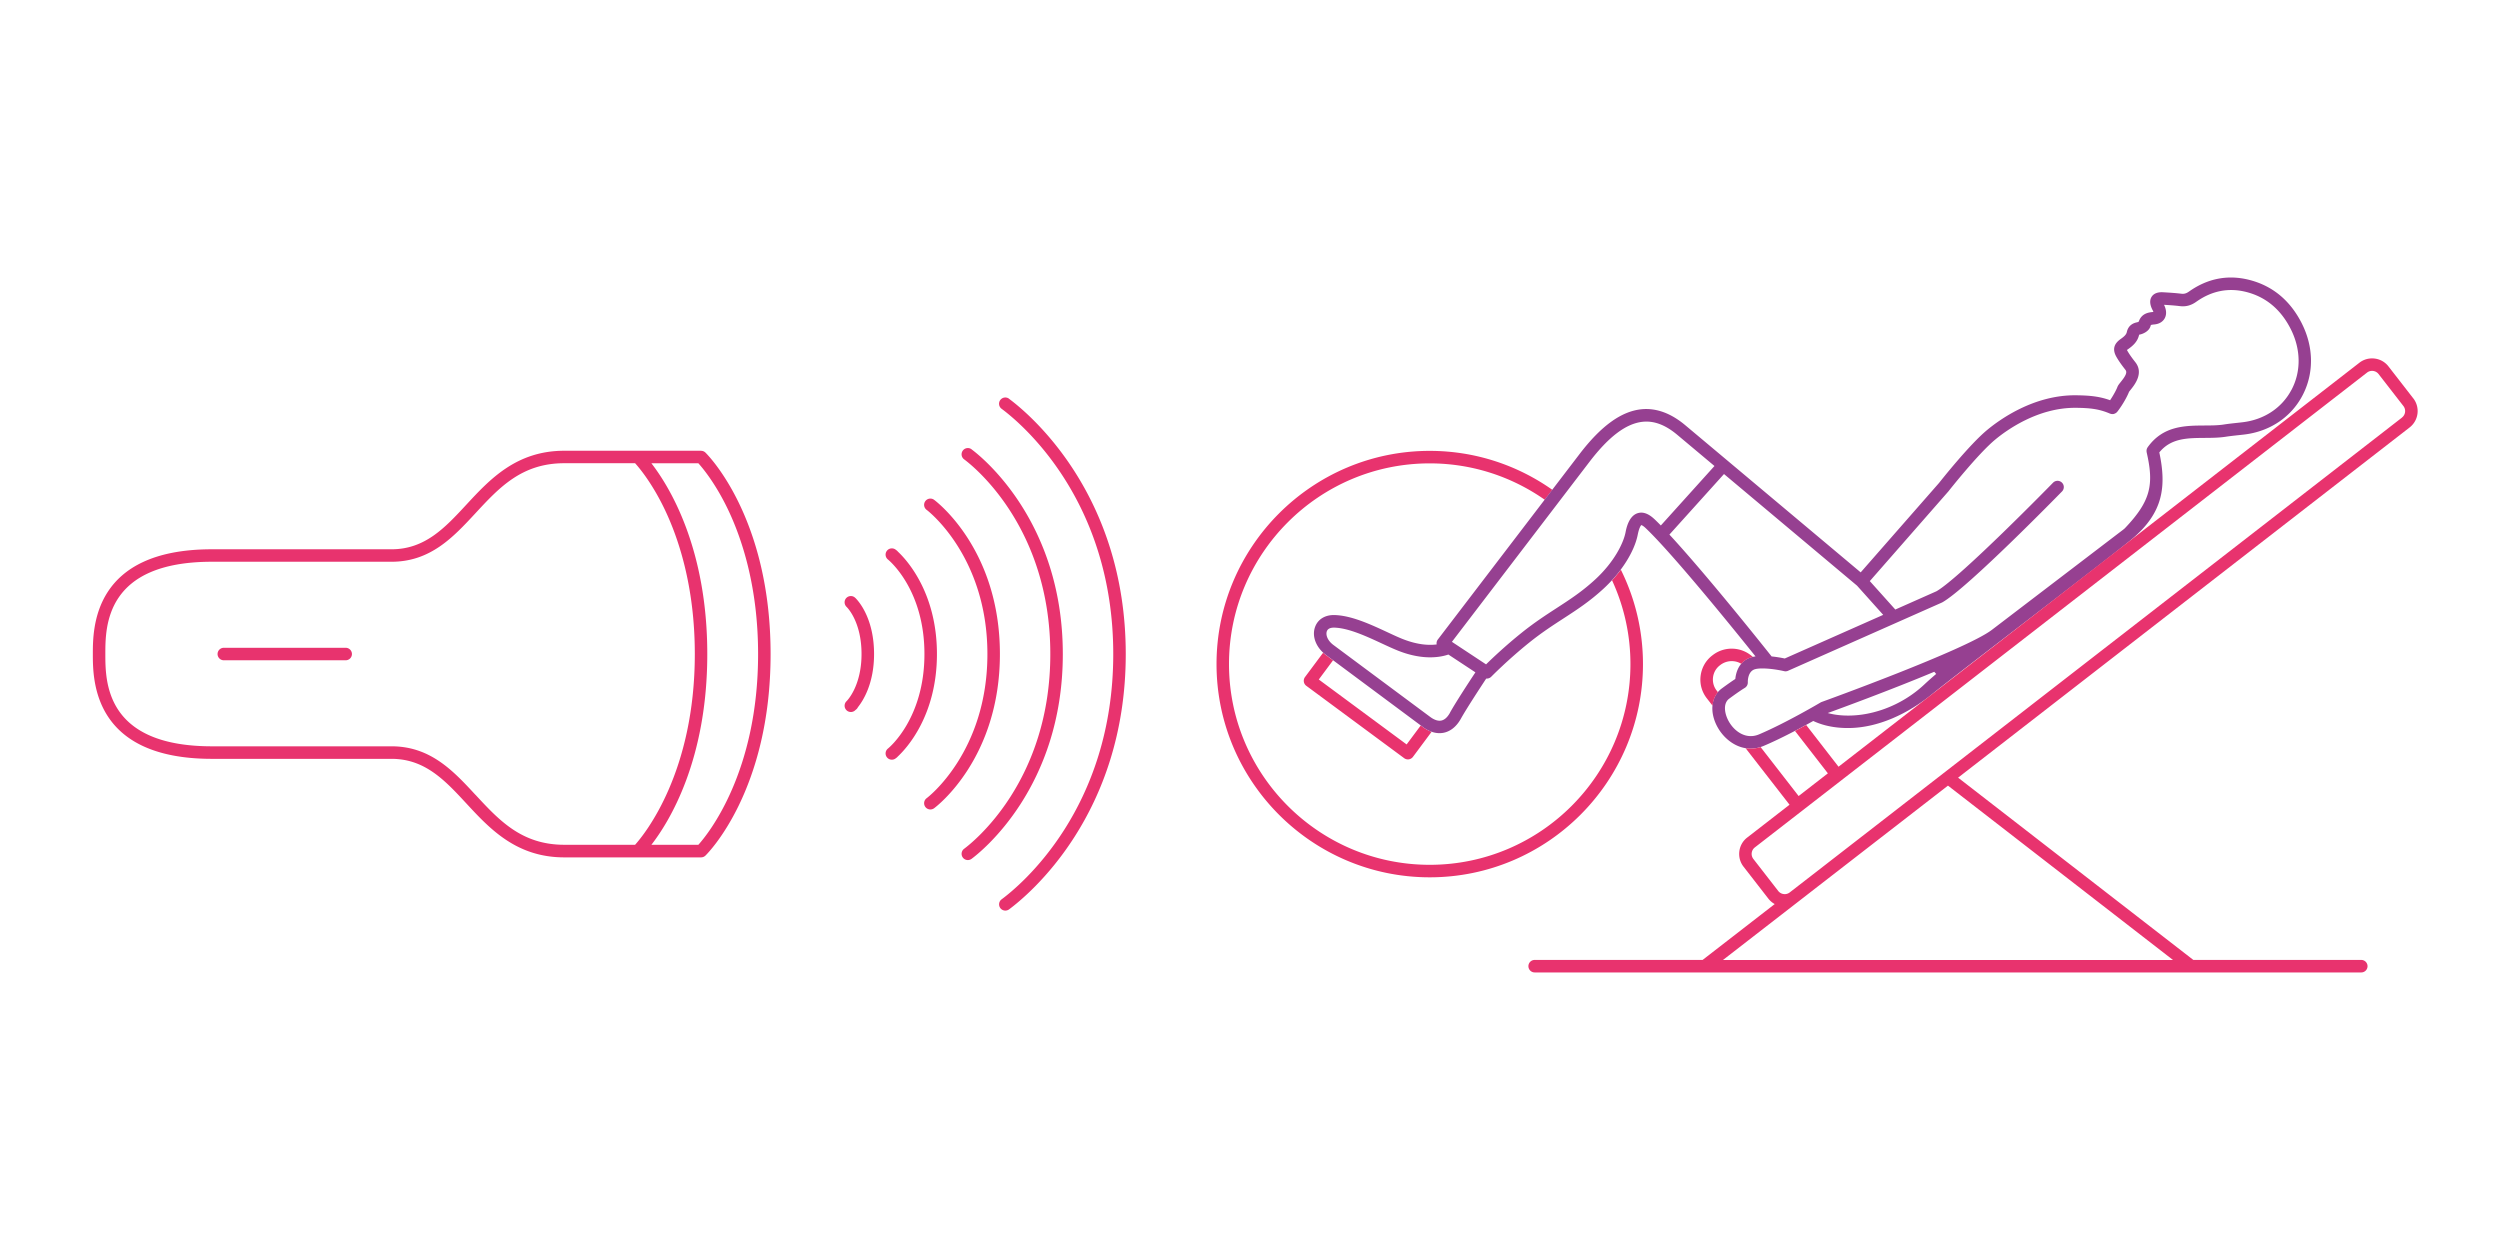 <svg id="Vrstva_1" xmlns="http://www.w3.org/2000/svg" viewBox="0 0 800 400"><defs><style>.cls-1{fill:#e8336e}.cls-2{fill:#964091}</style></defs><path class="cls-1" d="M515.85 185.69a63.841 63.841 0 0 1 5.89 26.82c0 35.41-28.81 64.23-64.23 64.23s-64.23-28.81-64.23-64.23 28.81-64.23 64.23-64.23c13.69 0 26.37 4.32 36.81 11.64.83-1.08 1.64-2.14 2.43-3.18-11.11-7.84-24.64-12.46-39.23-12.46-37.62 0-68.23 30.61-68.23 68.23s30.61 68.23 68.23 68.23 68.23-30.61 68.23-68.23c0-10.85-2.56-21.1-7.08-30.21a44 44 0 0 1-2.81 3.4zm-405.23 21.6h-39c-1.1 0-2 .9-2 2s.9 2 2 2h39c1.1 0 2-.9 2-2s-.9-2-2-2z"/><path class="cls-1" d="M224.34 144.24h-43.78c-15.34 0-23.85 9.18-31.35 17.28-6.79 7.33-13.2 14.25-23.92 14.25H67.83c-38.12 0-38.12 25.23-38.12 33.53s0 33.53 38.12 33.53h57.46c10.72 0 17.13 6.92 23.92 14.25 7.5 8.1 16 17.28 31.35 17.28h43.78c.52 0 1.03-.21 1.4-.57.85-.83 20.85-20.91 20.85-64.48s-20-63.65-20.85-64.48c-.37-.37-.88-.57-1.4-.57zm-72.19 110.11c-7.07-7.64-14.39-15.53-26.86-15.53H67.83c-34.12 0-34.12-20.69-34.12-29.53s0-29.53 34.12-29.53h57.46c12.47 0 19.78-7.9 26.86-15.53 7.62-8.23 14.82-16 28.41-16h22.67c1.41 1.56 5.37 6.31 9.29 14.39 4.48 9.24 9.82 24.83 9.82 46.66 0 37.85-15.97 57.54-19.11 61.05h-22.66c-13.6 0-20.79-7.77-28.41-15.99zm90.44-45.06c0 37.85-15.97 57.55-19.12 61.05h-15.03c5.77-7.44 17.89-27.12 17.89-61.05s-12.13-53.61-17.89-61.05h15.03c1.41 1.56 5.37 6.32 9.29 14.39 4.48 9.24 9.83 24.83 9.83 46.66zm31.32-17.77s-.14-.11-.27-.24c-.8-.76-2.06-.72-2.82.08-.76.8-.72 2.06.07 2.83.2.19 4.8 4.7 4.8 15.1s-4.74 15.04-4.79 15.09c-.8.76-.84 2.02-.08 2.83.39.42.92.63 1.46.63.49 0 .99-.18 1.37-.54.13-.12.23-.2.27-.23l.07-.06c.24-.2.42-.44.54-.7 1.68-2.1 5.17-7.59 5.17-17.02 0-10.93-4.54-16.44-5.79-17.75l.02-.02zm48.98-63.93a2 2 0 0 0-2.8.42 2 2 0 0 0 .42 2.8c5.97 4.42 35.73 28.99 35.73 78.49s-29.76 74.06-35.72 78.48c-.89.66-1.07 1.91-.42 2.8.39.53 1 .81 1.61.81.41 0 .83-.13 1.19-.39 6.24-4.63 37.34-30.31 37.34-81.69s-31.11-77.08-37.35-81.7zm-35.6 48.89c-.1-.13-.22-.24-.35-.34l-.33-.25c-.87-.66-2.11-.51-2.79.35-.68.86-.54 2.1.31 2.79.48.39 11.69 9.71 11.69 30.26s-11.21 29.87-11.69 30.26c-.85.69-.99 1.93-.31 2.79.39.5.98.76 1.57.76.42 0 .85-.13 1.21-.41l.33-.25c.13-.1.25-.22.35-.34 2.66-2.47 12.54-12.97 12.54-32.81s-9.88-30.34-12.54-32.81z"/><path class="cls-1" d="M310.9 143.77a2 2 0 0 0-2.8.42 2 2 0 0 0 .42 2.8c2.82 2.09 27.58 21.62 27.58 62.31s-24.76 60.21-27.58 62.31c-.89.66-1.07 1.91-.42 2.8.39.53 1 .81 1.61.81.41 0 .83-.13 1.19-.39 2.99-2.22 29.2-22.89 29.2-65.52s-26.21-63.31-29.2-65.52z"/><path class="cls-1" d="M298.91 159.94a2 2 0 0 0-2.8.42 2 2 0 0 0 .42 2.8c.2.14 19.44 14.77 19.44 46.13s-19.14 45.91-19.44 46.13c-.89.66-1.07 1.91-.42 2.8.39.53 1 .81 1.61.81.41 0 .83-.13 1.19-.39.86-.64 21.06-15.99 21.06-49.35s-20.2-48.71-21.06-49.35zm156.41 72.73c-.22-.17-.46-.34-.69-.51l-4.51 6.06-28.11-20.78 4.56-6.13c-1.01-.75-1.79-1.34-2.28-1.7-.31-.24-.61-.49-.89-.74l-5.8 7.79c-.32.43-.45.96-.37 1.49s.36 1 .79 1.31l31.32 23.16c.36.26.77.39 1.19.39.61 0 1.21-.28 1.61-.81l5.97-8.02c-.94-.33-1.87-.83-2.79-1.52z"/><path class="cls-2" d="M736.62 103.57c-3.72-7.41-9.41-12.13-16.91-14.02-6.82-1.72-13.29-.46-19.22 3.74-.87.61-1.55.81-2.45.7-1.99-.24-4-.36-5.77-.46-.66-.04-2.65-.15-3.69 1.35-1.04 1.51-.22 3.35.05 3.95.08.17.16.34.25.5.04.08.09.16.12.24.04.1.06.18.08.25-.03 0-.06 0-.1.01-1.29.13-3.66.36-4.58 3.09-.13.08-.33.17-.46.2-.69.14-2.8.58-3.35 3.11-.18.85-.86 1.46-1.95 2.23-2.28 1.6-2.71 3.45-1.35 5.81.88 1.53 1.94 2.92 2.86 4.1.66.84-.05 2.05-1.5 3.85-.52.65-.9 1.11-1.1 1.67-.23.62-1.08 2.35-2.32 4.18-3.47-1.25-6.62-1.53-10.88-1.58-13.47-.15-24.37 7.71-28.45 11.09-5.75 4.76-14.75 16.14-15.42 16.98l-25.06 28.6c-8.05-6.76-46.25-38.81-56.17-47.12-4.64-3.88-9.4-5.58-14.14-5.06-6.4.71-12.84 5.4-19.67 14.34-12.46 16.29-45.33 59.32-45.33 59.32-.34.44-.48 1-.38 1.55v.03c-2.32.3-5.93.19-10.71-1.67-1.49-.58-3.25-1.4-5.11-2.27-5.34-2.48-11.4-5.3-16.8-5.46-3.08-.1-5.43 1.35-6.31 3.87-1.04 2.98.36 6.55 3.49 8.88 3.46 2.58 21.75 16.17 31.02 23.07 1.76 1.3 3.57 1.97 5.33 1.97.48 0 .96-.05 1.43-.15 1.51-.33 3.68-1.37 5.41-4.47 1.79-3.22 6.17-9.9 8.11-12.85.58.05 1.17-.15 1.61-.59.05-.05 5.36-5.47 12.24-10.99 3.92-3.14 7.43-5.42 10.82-7.62 4.34-2.82 8.44-5.48 12.9-9.59 5.66-5.22 9.84-11.81 10.91-17.22.5-2.54 1.13-3.08 1.12-3.1.06 0 .51.09 1.47 1.01 7.45 7.09 23.52 26.54 35.11 41.01-.94.13-1.81.36-2.52.72-3.04 1.56-3.78 4.74-3.95 6.5-.84.55-2.27 1.52-4.37 3.07-3.46 2.56-3.96 7.72-1.21 12.53 2.05 3.59 5.93 6.68 10.49 6.68 1.35 0 2.76-.27 4.2-.88 5.49-2.32 11.75-5.68 15.83-7.96 2.36 1.12 5.12 1.85 8.17 2.13.98.09 1.96.13 2.96.13 9.54 0 19.23-4.57 27.05-10.97 7.33-6 58.74-45.14 64.04-49.7 9.77-8.38 10.84-16.59 8.52-27.53 3.7-4.56 8.91-4.6 14.42-4.64 2.26-.01 4.59-.03 6.82-.37 1.28-.2 2.56-.34 3.92-.49.67-.07 1.34-.14 2.01-.22 8.11-.97 14.86-5.45 18.54-12.3 3.8-7.07 3.77-15.53-.09-23.21zM464 228.07c-.8 1.44-1.73 2.28-2.75 2.5-1.3.28-2.64-.46-3.54-1.12-9.27-6.89-27.56-20.48-31.02-23.06-1.98-1.48-2.48-3.29-2.11-4.36.34-.97 1.37-1.19 2.25-1.19h.16c4.59.14 10.25 2.77 15.24 5.09 1.92.89 3.73 1.73 5.34 2.36 8.05 3.14 13.61 1.96 15.91 1.16l8.65 5.7c-2.04 3.08-6.31 9.61-8.14 12.91zm65.44-61.92c-1.47-1.4-2.9-2.11-4.24-2.11-.39 0-.77.06-1.15.18-2.85.9-3.63 4.85-3.88 6.15-.68 3.45-3.63 9.47-9.69 15.05-4.21 3.88-8.17 6.45-12.36 9.17-3.48 2.26-7.07 4.59-11.15 7.86-5.22 4.18-9.47 8.22-11.43 10.15l-10.71-7.07-.22-.14c6.22-8.14 33.05-43.26 44.03-57.61 6.14-8.03 11.68-12.22 16.94-12.8 3.66-.41 7.31.95 11.13 4.15 2.49 2.09 6.78 5.68 11.92 9.99l-17.16 19.03c-.72-.73-1.4-1.41-2.02-2zm4.78 4.91l17.46-19.37c17.05 14.3 40.77 34.21 42.57 35.72l8.38 9.35.44-.2-31.95 14.16c-.93-.2-2.47-.49-4.2-.66-9.77-12.28-23.64-29.21-32.71-39zm81.49 48.04c-7.34 6.87-17.67 10.61-26.91 9.77-1.39-.13-2.7-.37-3.92-.7l-.05.02c3.36-1.22 19.82-7.23 34.13-13.22l.62.69a98.434 98.434 0 0 0-3.87 3.44zm117.48-94.21c-3.05 5.68-8.7 9.4-15.49 10.22-.65.08-1.31.15-1.96.22-1.34.15-2.73.29-4.1.51-1.93.3-4.02.31-6.23.32-6.22.04-13.26.08-18.17 6.98-.01.02-.02.03-.03.05-.04.06-.07.12-.1.18-.03.05-.06.11-.08.16-.03.06-.04.12-.06.19a1.209 1.209 0 0 0-.07.37c0 .06-.01.13-.01.19s0 .12.01.19c0 .07.01.14.03.21v.06c2.35 10.29 1.38 15.49-6.87 24.19-.19.2-.36.36-1.12.93s-32.83 25.05-41.52 31.68c-8.46 6.45-54.03 22.92-54.49 23.09-.12.04-.23.1-.34.16-.11.07-11.11 6.57-19.7 10.21-4.07 1.72-7.78-.82-9.65-4.1-1.4-2.45-1.96-5.8.11-7.33 3.43-2.54 4.93-3.41 4.94-3.42.66-.38 1.05-1.09 1.01-1.85 0-.03-.12-2.97 1.81-3.96 1.71-.88 6.76-.28 9.8.43.42.1.87.06 1.26-.12l49.23-21.83.18-.09c8.12-4.62 37.04-34.22 38.27-35.47.77-.79.76-2.06-.04-2.83-.79-.77-2.05-.76-2.83.03-.29.3-29.54 30.23-37.3 34.74l-13.18 5.85-8.16-9.1 25.21-28.78s.02-.03.03-.05l.03-.03c.09-.12 9.35-11.85 14.86-16.42 3.71-3.07 13.57-10.17 25.52-10.17h.34c4.45.05 7.35.35 10.85 1.85l.1.03c.04.01.08.03.12.04.33.1.66.11.98.05.04 0 .08-.02.12-.04.09-.03.19-.06.27-.1.05-.02.09-.05.14-.07.08-.04.15-.09.23-.14.04-.03.09-.06.13-.1.07-.06.14-.13.21-.21.02-.03.05-.04.07-.07 1.89-2.44 3.27-5.13 3.74-6.35.09-.14.33-.43.5-.65 1.28-1.59 4.27-5.32 1.53-8.82-.84-1.07-1.8-2.33-2.54-3.63-.07-.12-.12-.22-.16-.29.08-.06.19-.15.34-.25 1.56-1.09 3.08-2.41 3.56-4.64.06-.02.14-.04.25-.06.98-.2 2.95-1.03 3.41-2.73.06-.23.12-.31.12-.31.16-.1.82-.17 1.1-.19 1.84-.18 2.76-1.08 3.21-1.8.46-.74.86-2.02.15-3.87-.08-.21-.18-.41-.28-.61 1.61.09 3.39.21 5.1.42 1.89.23 3.57-.21 5.25-1.41 4.94-3.5 10.3-4.55 15.93-3.13 6.32 1.59 11.13 5.61 14.31 11.94 3.26 6.5 3.32 13.62.14 19.52z"/><path class="cls-1" d="M772.26 127.49l-7.95-10.24a6.557 6.557 0 0 0-4.41-2.51c-1.76-.22-3.5.25-4.89 1.33L588.33 245.35l-10.36-13.36c-1.11.61-2.32 1.25-3.58 1.91l10.53 13.57-9.36 7.26-12.17-15.67c-1.08.34-2.13.5-3.16.5-.55 0-1.09-.05-1.63-.13l14.05 18.08-13.55 10.51a6.557 6.557 0 0 0-2.51 4.41c-.22 1.76.25 3.5 1.33 4.89l7.95 10.24c.56.72 1.26 1.31 2.04 1.74l-23.08 17.88h-53.74c-1.1 0-2 .9-2 2s.9 2 2 2h264.52c1.1 0 2-.9 2-2s-.9-2-2-2h-53.74l-75.28-58.33 144.49-112.07a6.635 6.635 0 0 0 1.18-9.3zm-76.92 179.7H551.36l23.77-18.42s.03-.02.04-.03l6.92-5.37 41.26-31.97 71.99 55.78zm73.29-173.56L579.78 280.1l-7.1 5.5c-.55.41-1.22.59-1.9.5-.7-.09-1.32-.44-1.75-.99l-7.95-10.24a2.636 2.636 0 0 1 .46-3.69l195.91-151.95c.46-.36 1.02-.55 1.6-.55.11 0 .23 0 .34.02.7.09 1.32.44 1.75.99l7.95 10.24c.89 1.15.68 2.8-.47 3.69zm-220.61 92.18c.15-1.64.73-3.12 1.72-4.3l-.42-.54c-.93-1.2-1.34-2.7-1.15-4.23s.96-2.88 2.16-3.81l.16-.12a5.981 5.981 0 0 1 3.66-1.25c1.08 0 2.15.29 3.08.86.53-.62 1.19-1.2 2.04-1.63.48-.25 1.04-.43 1.64-.56-3.49-3.26-8.96-3.61-12.87-.57l-.16.12c-2.05 1.59-3.35 3.89-3.68 6.47-.33 2.58.37 5.13 1.96 7.18l1.86 2.39z"/></svg>
